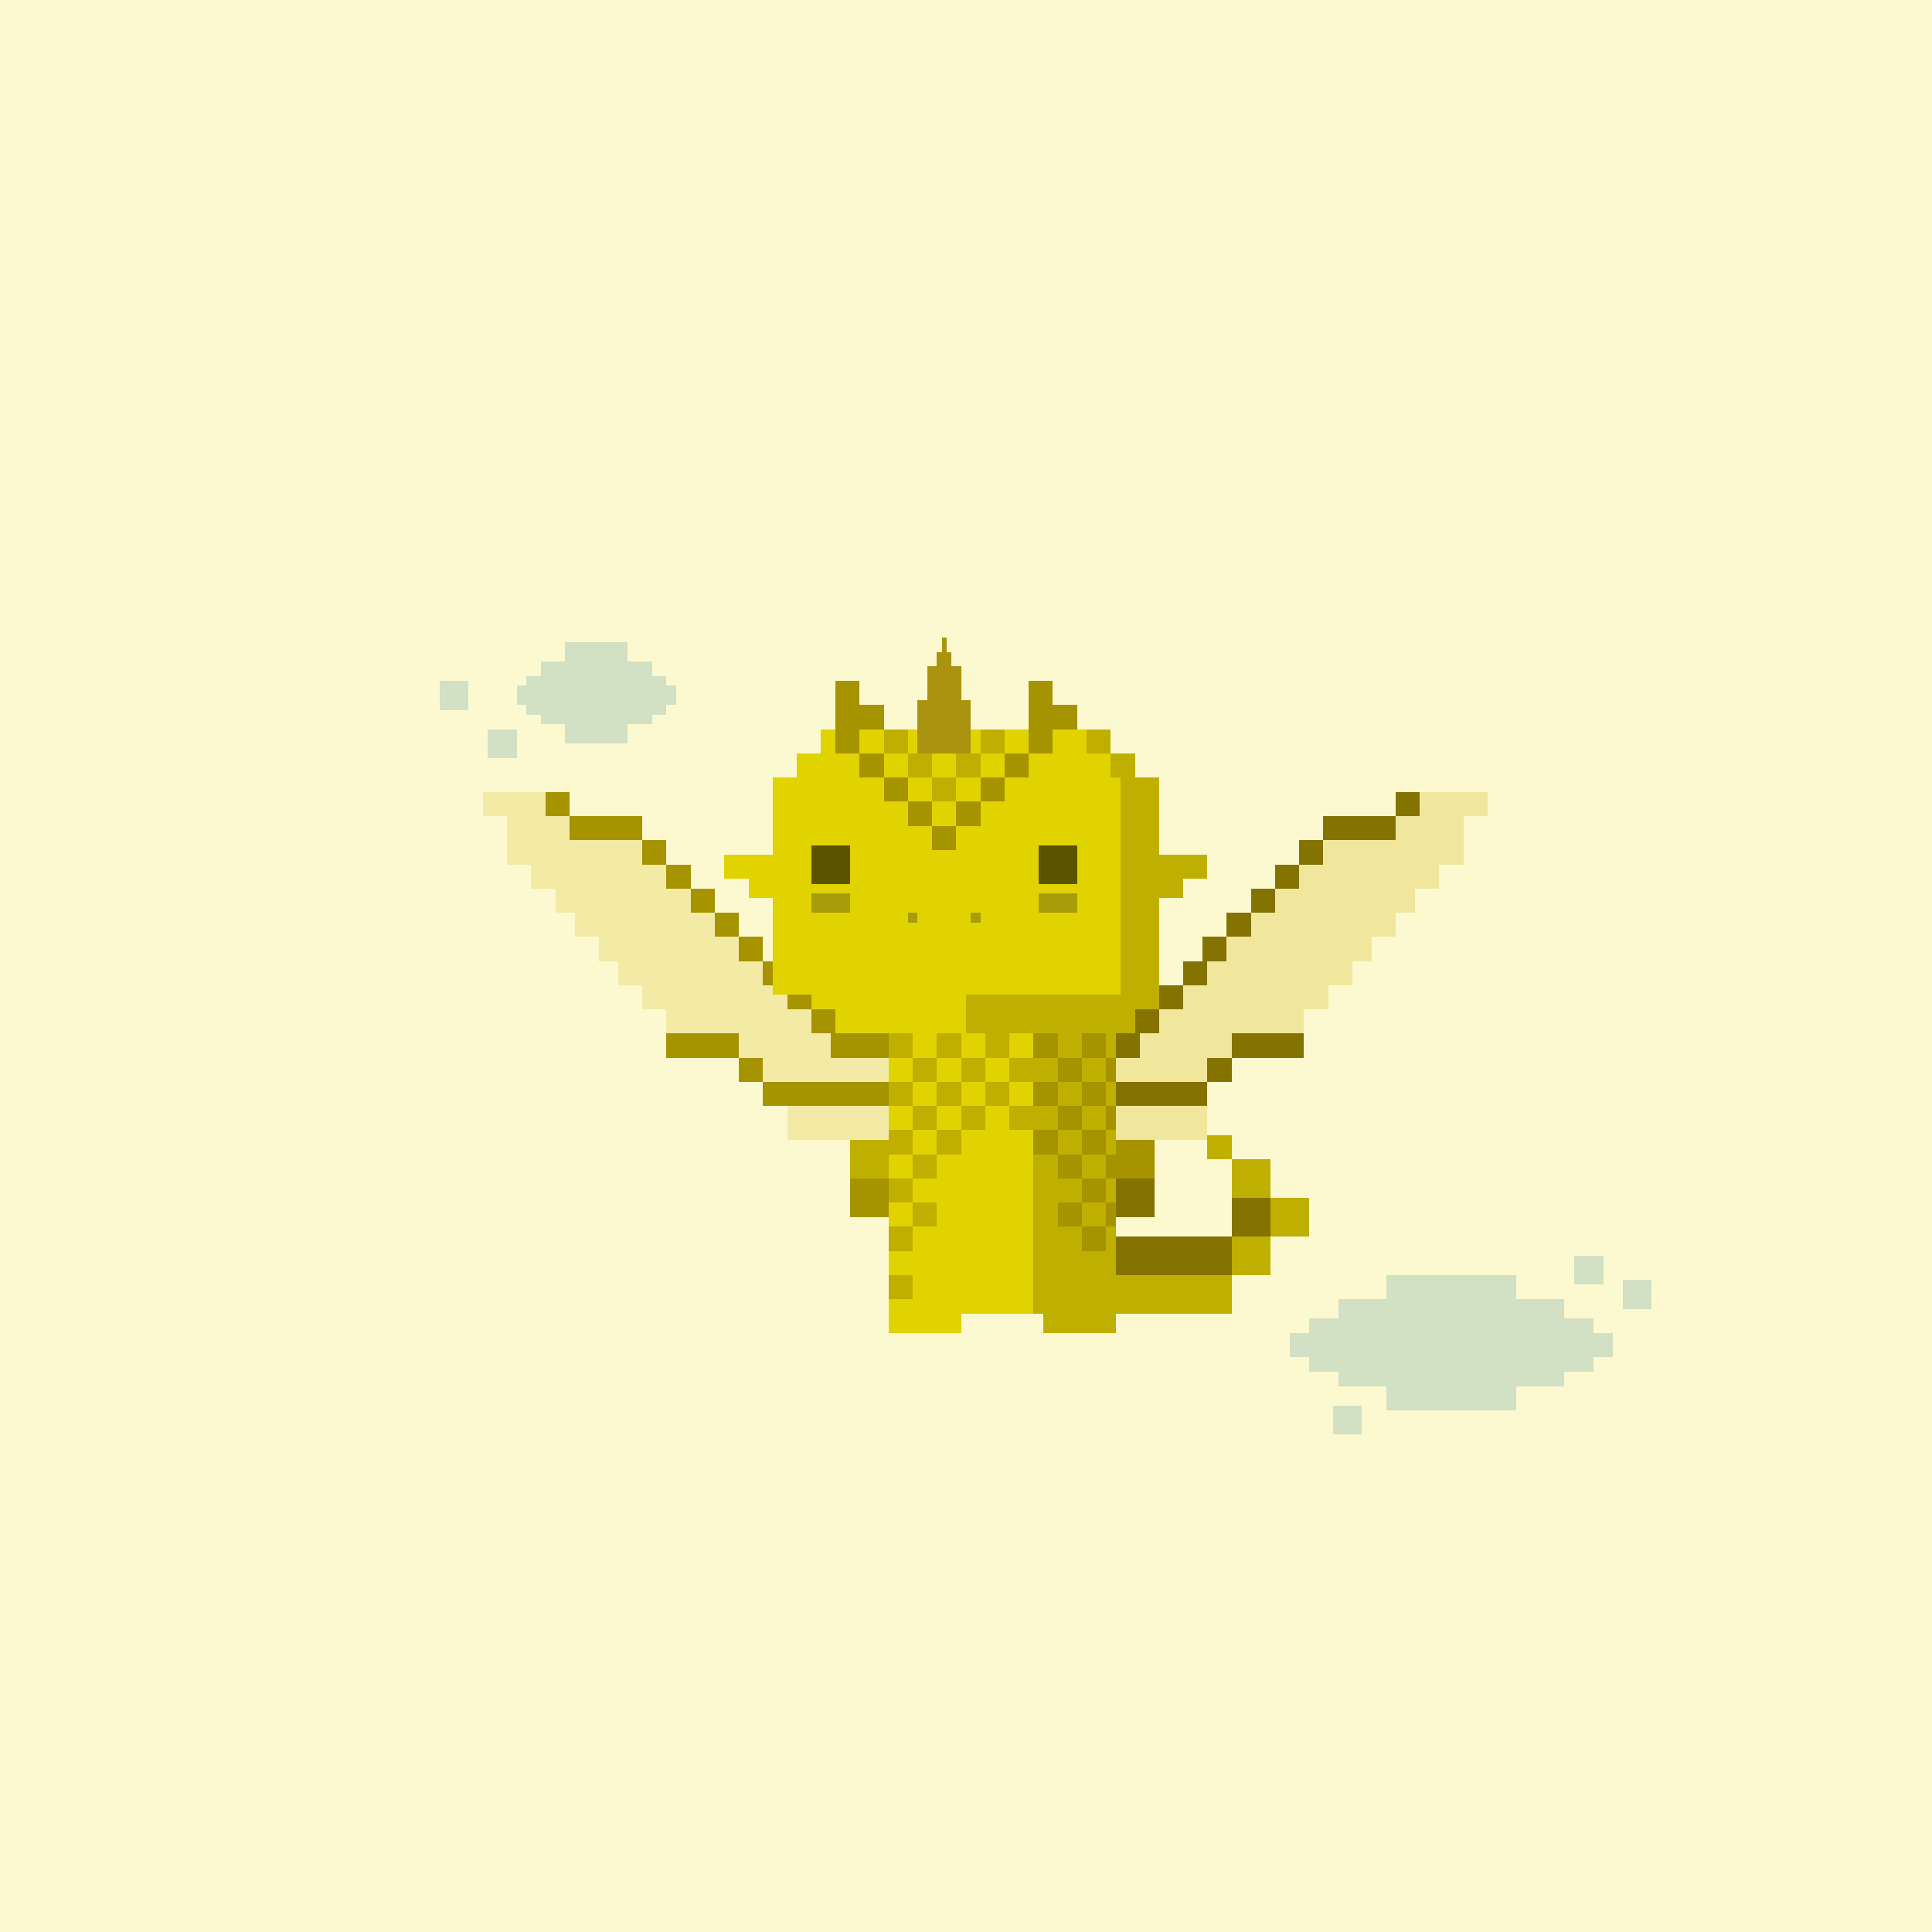 <svg xmlns="http://www.w3.org/2000/svg" viewBox="0 0 400 400">
  <defs>
    <style>.Body__cls-1{fill:#fcf9d0}.Body__cls-2{fill:#e0d300}.Body__cls-3{fill:#bfaf00}.Body__cls-4{fill:#847300}.Body__cls-5{fill:#231f20;opacity:0.3}.Body__cls-6{opacity:0.6}.Body__cls-7{fill:#a59300}.Body__cls-8{fill:#aa930f}</style>
  </defs>
  <g id="Body__Golden_Dragon" data-name="Golden Dragon" shape-rendering="crispEdges">
    <path class="Body__cls-1" d="M-5-5H411V411H-5z"/>
    <path class="Body__cls-2" d="M240 206 240 161 235 161 235 156 230 156 230 151 170 151 170 156 165 156 165 161 160 161 160 177 155 177 150 177 150 182 155 182 155 186 160 186 160 206 168 206 168 214 184 214 184 262 184 272 184 276 199 276 199 272 214 272 214 214 200 214 200 206 240 206z"/>
    <path class="Body__cls-3" d="M239 264 231 264 231 262 231 214 235 214 235 209 240 209 240 206 240 186 245 186 245 182 250 182 250 177 245 177 240 177 240 161 235 161 235 156 230 156 230 161 232 161 232 206 200 206 200 214 214 214 214 272 216 272 216 276 231 276 231 272 239 272 247 272 255 272 255 264 247 264 239 264zM255 256H263V264H255zM225 151H230V156H225z"/>
    <path class="Body__cls-4" d="M255 248H263V256H255zM247 256 239 256 231 256 231 264 239 264 247 264 255 264 255 256 247 256z"/>
    <path class="Body__cls-3" d="M263 248H271V256H263zM255 240H263V248H255z"/>
    <path class="Body__cls-3" transform="translate(505 475) rotate(180)" d="M250 235H255V240H250z"/>
    <path id="Body__Mouth" class="Body__cls-5" d="M188 189H190V191H188z"/>
    <path id="Body__Mouth-2" data-name="Mouth" class="Body__cls-5" d="M201 189H203V191H201z"/>
    <path id="Body__Left_Eye" data-name="Left Eye" class="Body__cls-6" d="M168 175H176V183H168z"/>
    <path id="Body__Right_Eye" data-name="Right Eye" class="Body__cls-6" d="M215 175H223V183H215z"/>
    <path id="Body__Left_Cheek" data-name="Left Cheek" class="Body__cls-5" d="M168 185H176V189H168z"/>
    <path id="Body__Right_Cheek" data-name="Right Cheek" class="Body__cls-5" d="M215 185H223V189H215z"/>
    <path id="Body__Left_Arm" data-name="Left Arm" class="Body__cls-3" d="M176 236H184V252H176z"/>
    <path id="Body__Right_Arm" data-name="Right Arm" class="Body__cls-7" d="M231 236H239V252H231z"/>
    <path id="Body__Left_Shoe" data-name="Left Shoe" class="Body__cls-7" d="M176 244H184V252H176z"/>
    <path id="Body__Left_Hand" data-name="Left Hand" class="Body__cls-4" d="M231 244H239V252H231z"/>
    <path class="Body__cls-7" d="M193 171H198V176H193z"/>
    <path class="Body__cls-3" d="M193 161H198V166H193z"/>
    <path class="Body__cls-7" d="M188 166H193V171H188zM183 161H188V166H183zM198 166H203V171H198zM203 161H208V166H203zM193 151H198V156H193z"/>
    <path class="Body__cls-3" d="M183 151H188V156H183zM203 151H208V156H203z"/>
    <path class="Body__cls-7" d="M213 151H218V156H213zM178 156H183V161H178zM173 151H178V156H173z"/>
    <path class="Body__cls-3" d="M188 156H193V161H188zM198 156H203V161H198z"/>
    <path class="Body__cls-7" d="M208 156H213V161H208z"/>
    <path class="Body__cls-3" d="M194 234H199V239H194zM194 224H199V229H194zM189 229H194V234H189zM184 224H189V229H184zM199 229H204V234H199zM209 229H214V234H209zM204 224H209V229H204zM194 214H199V219H194zM184 214H189V219H184zM204 214H209V219H204z"/>
    <path class="Body__cls-7" d="M214 214H219V219H214z"/>
    <path class="Body__cls-3" d="M189 219H194V224H189zM199 219H204V224H199zM209 219H214V224H209zM184 264H189V269H184zM184 254H189V259H184zM189 249H194V254H189zM184 244H189V249H184zM184 234H189V239H184z"/>
    <path class="Body__cls-7" d="M219 229H224V234H219zM219 219H224V224H219zM219 249H224V254H219zM219 239H224V244H219zM229 229H231V234H229zM229 219H231V224H229zM229 249H231V254H229zM229 239H231V244H229z"/>
    <path class="Body__cls-3" d="M189 239H194V244H189z"/>
    <path class="Body__cls-7" d="M214 234H219V239H214zM214 224H219V229H214zM214 214H219V219H214zM224 224H229V229H224zM224 214H229V219H224zM224 244H229V249H224zM224 254H229V259H224zM224 234H229V239H224zM213 141H218V151H213zM218 146H223V151H218zM173 141H178V151H173zM178 146H183V151H178z"/>
  </g>
  <path id="Body__Horn" class="Body__cls-8" d="M199 145 199 138 197 138 197 135 196 135 196 132 195 132 195 135 194 135 194 138 192 138 192 145 190 145 190 156 201 156 201 145 199 145z" shape-rendering="crispEdges"/>
  <defs>
    <style>.Wings__cls-1{fill:#847300}.Wings__cls-2,.Wings__cls-4{fill:#d1b100}.Wings__cls-2{opacity:0.25}.Wings__cls-3{fill:#a59300}.Wings__cls-4{opacity:0.2}</style>
  </defs>
  <g id="Wings__Golden_Wings" data-name="Golden Wings" shape-rendering="crispEdges">
    <path class="Wings__cls-1" d="M240 204H245V209H240zM235 209 235 214 231 214 231 219 236 219 236 214 240 214 240 209 235 209zM231 224H250V229H231zM249 194H254V199H249zM254 189H259V194H254zM245 199H250V204H245zM250 219H255V224H250zM255 214H270V219H255z"/>
    <path class="Wings__cls-2" d="M294 164 294 169 289 169 289 174 274 174 274 179 269 179 269 184 264 184 264 189 259 189 259 194 254 194 254 199 250 199 250 204 245 204 245 209 240 209 240 214 236 214 236 219 231 219 231 224 250 224 250 219 255 219 255 214 270 214 270 209 275 209 275 204 280 204 280 199 284 199 284 194 289 194 289 189 293 189 293 184 298 184 298 179 303 179 303 174 303 169 308 169 308 164 294 164z"/>
    <path class="Wings__cls-1" d="M264 179H269V184H264zM269 174H274V179H269zM289 164H294V169H289zM274 169H289V174H274zM259 184H264V189H259z"/>
    <path class="Wings__cls-3" d="M168 209H173V214H168zM163 206H168V209H163zM172 214H184V219H172zM158 224H184V229H158zM153 194H158V199H153zM148 189H153V194H148zM158 199H160V204H158zM153 219H158V224H153zM138 214H153V219H138z"/>
    <path class="Wings__cls-4" d="M163 229H184V236H163z"/>
    <path class="Wings__cls-2" d="M231 229H250V236H231z"/>
    <path class="Wings__cls-3" d="M138 179H143V184H138zM133 174H138V179H133zM113 164H118V169H113zM118 169H133V174H118zM143 184H148V189H143z"/>
    <path class="Wings__cls-4" d="M172 219 172 214 168 214 168 209 163 209 163 206 160 206 160 204 158 204 158 199 153 199 153 194 148 194 148 189 143 189 143 189 143 187 143 184 138 184 138 179 133 179 133 174 118 174 118 169 113 169 113 164 100 164 100 169 105 169 105 174 105 179 110 179 110 184 115 184 115 189 119 189 119 190 119 190 119 194 124 194 124 199 128 199 128 204 133 204 133 209 138 209 138 214 153 214 153 219 158 219 158 224 184 224 184 219 172 219z"/>
  </g>
  <defs>
    <style>.Clouds__cls-1{fill:#2c8093;opacity:0.2}</style>
  </defs>
  <g id="Clouds__Cirrocumulus-Clouds" shape-rendering="crispEdges">
    <path class="Clouds__cls-1" d="M138 142 138 140 135 140 135 137 130 137 130 133 117 133 117 137 112 137 112 140 109 140 109 142 107 142 107 146 109 146 109 148 112 148 112 150 117 150 117 154 130 154 130 150 135 150 135 148 138 148 138 146 140 146 140 142 138 142zM329.94 276 329.94 273 323.85 273 323.85 269 314 269 314 264 287 264 287 269 277.15 269 277.15 273 271.06 273 271.06 276 267 276 267 281 271.06 281 271.06 284 277.15 284 277.15 287 287 287 287 292 314 292 314 287 323.85 287 323.85 284 329.94 284 329.94 281 334 281 334 276 329.94 276zM101 151H107V157H101zM91 141H97V147H91zM326 260H332V266H326zM336 265H342V271H336zM276 291H282V297H276z"/>
  </g>
</svg>